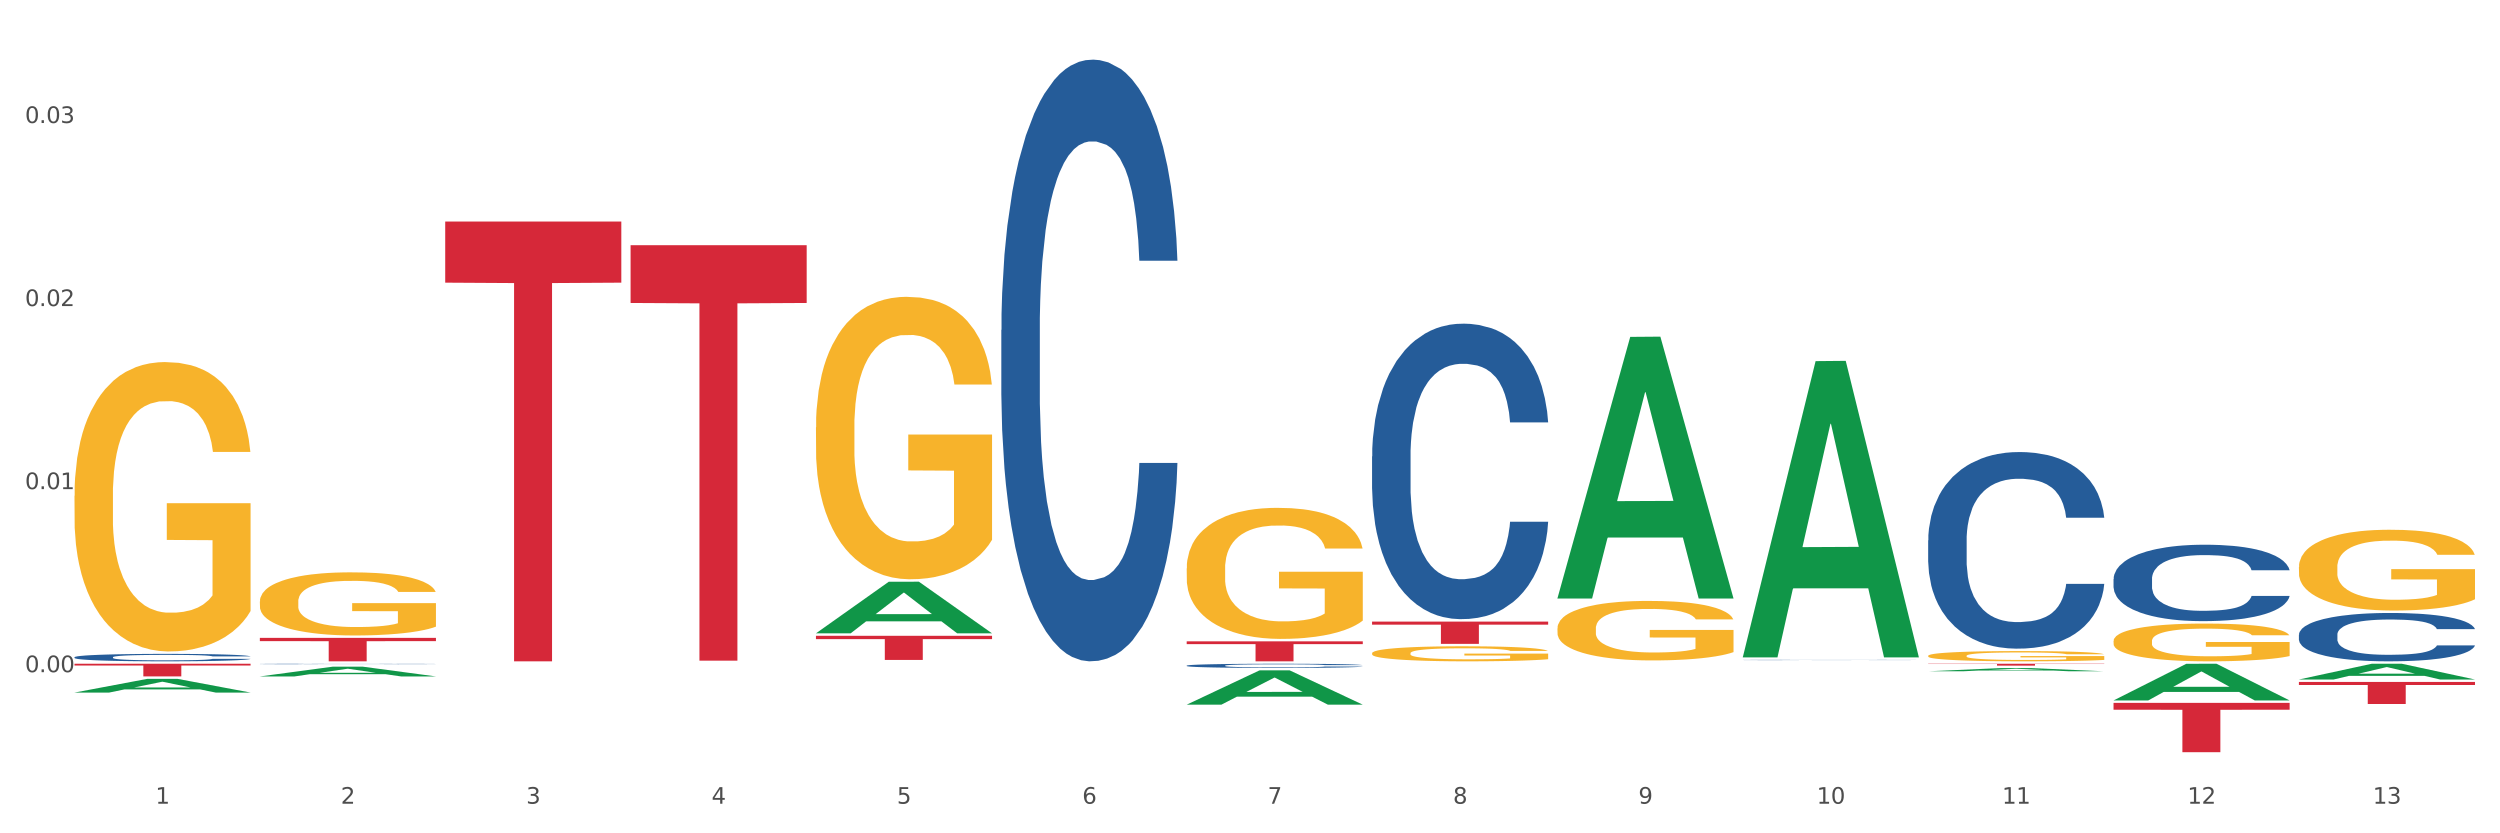 <?xml version="1.0" encoding="utf-8" standalone="no"?>
<!DOCTYPE svg PUBLIC "-//W3C//DTD SVG 1.1//EN"
  "http://www.w3.org/Graphics/SVG/1.1/DTD/svg11.dtd">
<svg xmlns:xlink="http://www.w3.org/1999/xlink" width="1080pt" height="360pt" viewBox="0 0 1080 360" xmlns="http://www.w3.org/2000/svg" version="1.1">
 <rect x="0" y="0" width="1080" height="360" fill="#333333" stroke="none"/>
 <defs>
  <style type="text/css">*{stroke-linejoin: round; stroke-linecap: butt}</style>
 </defs>
 <g id="figure_1">
  <g id="patch_1">
   <path d="M 0 360 
L 1080 360 
L 1080 0 
L 0 0 
z
" style="fill: #ffffff; stroke: #ffffff; stroke-linejoin: miter"/>
  </g>
  <g id="axes_1">
   <g id="matplotlib.axis_1">
    <g id="xtick_1">
     <g id="text_1">
      <!-- 1 -->
      <g style="fill: #4d4d4d" transform="translate(67.159 347.204) scale(0.096 -0.096)">
       <defs>
        <path id="DejaVuSans-31" d="M 794 531 
L 1825 531 
L 1825 4091 
L 703 3866 
L 703 4441 
L 1819 4666 
L 2450 4666 
L 2450 531 
L 3481 531 
L 3481 0 
L 794 0 
L 794 531 
z
" transform="scale(0.016)"/>
       </defs>
       <use xlink:href="#DejaVuSans-31"/>
      </g>
     </g>
    </g>
    <g id="xtick_2">
     <g id="text_2">
      <!-- 2 -->
      <g style="fill: #4d4d4d" transform="translate(147.238 347.204) scale(0.096 -0.096)">
       <defs>
        <path id="DejaVuSans-32" d="M 1228 531 
L 3431 531 
L 3431 0 
L 469 0 
L 469 531 
Q 828 903 1448 1529 
Q 2069 2156 2228 2338 
Q 2531 2678 2651 2914 
Q 2772 3150 2772 3378 
Q 2772 3750 2511 3984 
Q 2250 4219 1831 4219 
Q 1534 4219 1204 4116 
Q 875 4013 500 3803 
L 500 4441 
Q 881 4594 1212 4672 
Q 1544 4750 1819 4750 
Q 2544 4750 2975 4387 
Q 3406 4025 3406 3419 
Q 3406 3131 3298 2873 
Q 3191 2616 2906 2266 
Q 2828 2175 2409 1742 
Q 1991 1309 1228 531 
z
" transform="scale(0.016)"/>
       </defs>
       <use xlink:href="#DejaVuSans-32"/>
      </g>
     </g>
    </g>
    <g id="xtick_3">
     <g id="text_3">
      <!-- 3 -->
      <g style="fill: #4d4d4d" transform="translate(227.317 347.204) scale(0.096 -0.096)">
       <defs>
        <path id="DejaVuSans-33" d="M 2597 2516 
Q 3050 2419 3304 2112 
Q 3559 1806 3559 1356 
Q 3559 666 3084 287 
Q 2609 -91 1734 -91 
Q 1441 -91 1130 -33 
Q 819 25 488 141 
L 488 750 
Q 750 597 1062 519 
Q 1375 441 1716 441 
Q 2309 441 2620 675 
Q 2931 909 2931 1356 
Q 2931 1769 2642 2001 
Q 2353 2234 1838 2234 
L 1294 2234 
L 1294 2753 
L 1863 2753 
Q 2328 2753 2575 2939 
Q 2822 3125 2822 3475 
Q 2822 3834 2567 4026 
Q 2313 4219 1838 4219 
Q 1578 4219 1281 4162 
Q 984 4106 628 3988 
L 628 4550 
Q 988 4650 1302 4700 
Q 1616 4750 1894 4750 
Q 2613 4750 3031 4423 
Q 3450 4097 3450 3541 
Q 3450 3153 3228 2886 
Q 3006 2619 2597 2516 
z
" transform="scale(0.016)"/>
       </defs>
       <use xlink:href="#DejaVuSans-33"/>
      </g>
     </g>
    </g>
    <g id="xtick_4">
     <g id="text_4">
      <!-- 4 -->
      <g style="fill: #4d4d4d" transform="translate(307.396 347.204) scale(0.096 -0.096)">
       <defs>
        <path id="DejaVuSans-34" d="M 2419 4116 
L 825 1625 
L 2419 1625 
L 2419 4116 
z
M 2253 4666 
L 3047 4666 
L 3047 1625 
L 3713 1625 
L 3713 1100 
L 3047 1100 
L 3047 0 
L 2419 0 
L 2419 1100 
L 313 1100 
L 313 1709 
L 2253 4666 
z
" transform="scale(0.016)"/>
       </defs>
       <use xlink:href="#DejaVuSans-34"/>
      </g>
     </g>
    </g>
    <g id="xtick_5">
     <g id="text_5">
      <!-- 5 -->
      <g style="fill: #4d4d4d" transform="translate(387.475 347.204) scale(0.096 -0.096)">
       <defs>
        <path id="DejaVuSans-35" d="M 691 4666 
L 3169 4666 
L 3169 4134 
L 1269 4134 
L 1269 2991 
Q 1406 3038 1543 3061 
Q 1681 3084 1819 3084 
Q 2600 3084 3056 2656 
Q 3513 2228 3513 1497 
Q 3513 744 3044 326 
Q 2575 -91 1722 -91 
Q 1428 -91 1123 -41 
Q 819 9 494 109 
L 494 744 
Q 775 591 1075 516 
Q 1375 441 1709 441 
Q 2250 441 2565 725 
Q 2881 1009 2881 1497 
Q 2881 1984 2565 2268 
Q 2250 2553 1709 2553 
Q 1456 2553 1204 2497 
Q 953 2441 691 2322 
L 691 4666 
z
" transform="scale(0.016)"/>
       </defs>
       <use xlink:href="#DejaVuSans-35"/>
      </g>
     </g>
    </g>
    <g id="xtick_6">
     <g id="text_6">
      <!-- 6 -->
      <g style="fill: #4d4d4d" transform="translate(467.554 347.204) scale(0.096 -0.096)">
       <defs>
        <path id="DejaVuSans-36" d="M 2113 2584 
Q 1688 2584 1439 2293 
Q 1191 2003 1191 1497 
Q 1191 994 1439 701 
Q 1688 409 2113 409 
Q 2538 409 2786 701 
Q 3034 994 3034 1497 
Q 3034 2003 2786 2293 
Q 2538 2584 2113 2584 
z
M 3366 4563 
L 3366 3988 
Q 3128 4100 2886 4159 
Q 2644 4219 2406 4219 
Q 1781 4219 1451 3797 
Q 1122 3375 1075 2522 
Q 1259 2794 1537 2939 
Q 1816 3084 2150 3084 
Q 2853 3084 3261 2657 
Q 3669 2231 3669 1497 
Q 3669 778 3244 343 
Q 2819 -91 2113 -91 
Q 1303 -91 875 529 
Q 447 1150 447 2328 
Q 447 3434 972 4092 
Q 1497 4750 2381 4750 
Q 2619 4750 2861 4703 
Q 3103 4656 3366 4563 
z
" transform="scale(0.016)"/>
       </defs>
       <use xlink:href="#DejaVuSans-36"/>
      </g>
     </g>
    </g>
    <g id="xtick_7">
     <g id="text_7">
      <!-- 7 -->
      <g style="fill: #4d4d4d" transform="translate(547.634 347.204) scale(0.096 -0.096)">
       <defs>
        <path id="DejaVuSans-37" d="M 525 4666 
L 3525 4666 
L 3525 4397 
L 1831 0 
L 1172 0 
L 2766 4134 
L 525 4134 
L 525 4666 
z
" transform="scale(0.016)"/>
       </defs>
       <use xlink:href="#DejaVuSans-37"/>
      </g>
     </g>
    </g>
    <g id="xtick_8">
     <g id="text_8">
      <!-- 8 -->
      <g style="fill: #4d4d4d" transform="translate(627.713 347.204) scale(0.096 -0.096)">
       <defs>
        <path id="DejaVuSans-38" d="M 2034 2216 
Q 1584 2216 1326 1975 
Q 1069 1734 1069 1313 
Q 1069 891 1326 650 
Q 1584 409 2034 409 
Q 2484 409 2743 651 
Q 3003 894 3003 1313 
Q 3003 1734 2745 1975 
Q 2488 2216 2034 2216 
z
M 1403 2484 
Q 997 2584 770 2862 
Q 544 3141 544 3541 
Q 544 4100 942 4425 
Q 1341 4750 2034 4750 
Q 2731 4750 3128 4425 
Q 3525 4100 3525 3541 
Q 3525 3141 3298 2862 
Q 3072 2584 2669 2484 
Q 3125 2378 3379 2068 
Q 3634 1759 3634 1313 
Q 3634 634 3220 271 
Q 2806 -91 2034 -91 
Q 1263 -91 848 271 
Q 434 634 434 1313 
Q 434 1759 690 2068 
Q 947 2378 1403 2484 
z
M 1172 3481 
Q 1172 3119 1398 2916 
Q 1625 2713 2034 2713 
Q 2441 2713 2670 2916 
Q 2900 3119 2900 3481 
Q 2900 3844 2670 4047 
Q 2441 4250 2034 4250 
Q 1625 4250 1398 4047 
Q 1172 3844 1172 3481 
z
" transform="scale(0.016)"/>
       </defs>
       <use xlink:href="#DejaVuSans-38"/>
      </g>
     </g>
    </g>
    <g id="xtick_9">
     <g id="text_9">
      <!-- 9 -->
      <g style="fill: #4d4d4d" transform="translate(707.792 347.204) scale(0.096 -0.096)">
       <defs>
        <path id="DejaVuSans-39" d="M 703 97 
L 703 672 
Q 941 559 1184 500 
Q 1428 441 1663 441 
Q 2288 441 2617 861 
Q 2947 1281 2994 2138 
Q 2813 1869 2534 1725 
Q 2256 1581 1919 1581 
Q 1219 1581 811 2004 
Q 403 2428 403 3163 
Q 403 3881 828 4315 
Q 1253 4750 1959 4750 
Q 2769 4750 3195 4129 
Q 3622 3509 3622 2328 
Q 3622 1225 3098 567 
Q 2575 -91 1691 -91 
Q 1453 -91 1209 -44 
Q 966 3 703 97 
z
M 1959 2075 
Q 2384 2075 2632 2365 
Q 2881 2656 2881 3163 
Q 2881 3666 2632 3958 
Q 2384 4250 1959 4250 
Q 1534 4250 1286 3958 
Q 1038 3666 1038 3163 
Q 1038 2656 1286 2365 
Q 1534 2075 1959 2075 
z
" transform="scale(0.016)"/>
       </defs>
       <use xlink:href="#DejaVuSans-39"/>
      </g>
     </g>
    </g>
    <g id="xtick_10">
     <g id="text_10">
      <!-- 10 -->
      <g style="fill: #4d4d4d" transform="translate(784.817 347.204) scale(0.096 -0.096)">
       <defs>
        <path id="DejaVuSans-30" d="M 2034 4250 
Q 1547 4250 1301 3770 
Q 1056 3291 1056 2328 
Q 1056 1369 1301 889 
Q 1547 409 2034 409 
Q 2525 409 2770 889 
Q 3016 1369 3016 2328 
Q 3016 3291 2770 3770 
Q 2525 4250 2034 4250 
z
M 2034 4750 
Q 2819 4750 3233 4129 
Q 3647 3509 3647 2328 
Q 3647 1150 3233 529 
Q 2819 -91 2034 -91 
Q 1250 -91 836 529 
Q 422 1150 422 2328 
Q 422 3509 836 4129 
Q 1250 4750 2034 4750 
z
" transform="scale(0.016)"/>
       </defs>
       <use xlink:href="#DejaVuSans-31"/>
       <use xlink:href="#DejaVuSans-30" transform="translate(63.623 0)"/>
      </g>
     </g>
    </g>
    <g id="xtick_11">
     <g id="text_11">
      <!-- 11 -->
      <g style="fill: #4d4d4d" transform="translate(864.896 347.204) scale(0.096 -0.096)">
       <use xlink:href="#DejaVuSans-31"/>
       <use xlink:href="#DejaVuSans-31" transform="translate(63.623 0)"/>
      </g>
     </g>
    </g>
    <g id="xtick_12">
     <g id="text_12">
      <!-- 12 -->
      <g style="fill: #4d4d4d" transform="translate(944.975 347.204) scale(0.096 -0.096)">
       <use xlink:href="#DejaVuSans-31"/>
       <use xlink:href="#DejaVuSans-32" transform="translate(63.623 0)"/>
      </g>
     </g>
    </g>
    <g id="xtick_13">
     <g id="text_13">
      <!-- 13 -->
      <g style="fill: #4d4d4d" transform="translate(1025.054 347.204) scale(0.096 -0.096)">
       <use xlink:href="#DejaVuSans-31"/>
       <use xlink:href="#DejaVuSans-33" transform="translate(63.623 0)"/>
      </g>
     </g>
    </g>
    <g id="xtick_14"/>
    <g id="xtick_15"/>
    <g id="xtick_16"/>
    <g id="xtick_17"/>
    <g id="xtick_18"/>
    <g id="xtick_19"/>
    <g id="xtick_20"/>
    <g id="xtick_21"/>
    <g id="xtick_22"/>
    <g id="xtick_23"/>
    <g id="xtick_24"/>
    <g id="xtick_25"/>
   </g>
   <g id="matplotlib.axis_2">
    <g id="ytick_1">
     <g id="text_14">
      <!-- 0.00 -->
      <g style="fill: #4d4d4d" transform="translate(10.8 290.386) scale(0.096 -0.096)">
       <defs>
        <path id="DejaVuSans-2e" d="M 684 794 
L 1344 794 
L 1344 0 
L 684 0 
L 684 794 
z
" transform="scale(0.016)"/>
       </defs>
       <use xlink:href="#DejaVuSans-30"/>
       <use xlink:href="#DejaVuSans-2e" transform="translate(63.623 0)"/>
       <use xlink:href="#DejaVuSans-30" transform="translate(95.41 0)"/>
       <use xlink:href="#DejaVuSans-30" transform="translate(159.033 0)"/>
      </g>
     </g>
    </g>
    <g id="ytick_2">
     <g id="text_15">
      <!-- 0.01 -->
      <g style="fill: #4d4d4d" transform="translate(10.8 211.304) scale(0.096 -0.096)">
       <use xlink:href="#DejaVuSans-30"/>
       <use xlink:href="#DejaVuSans-2e" transform="translate(63.623 0)"/>
       <use xlink:href="#DejaVuSans-30" transform="translate(95.41 0)"/>
       <use xlink:href="#DejaVuSans-31" transform="translate(159.033 0)"/>
      </g>
     </g>
    </g>
    <g id="ytick_3">
     <g id="text_16">
      <!-- 0.02 -->
      <g style="fill: #4d4d4d" transform="translate(10.8 132.223) scale(0.096 -0.096)">
       <use xlink:href="#DejaVuSans-30"/>
       <use xlink:href="#DejaVuSans-2e" transform="translate(63.623 0)"/>
       <use xlink:href="#DejaVuSans-30" transform="translate(95.41 0)"/>
       <use xlink:href="#DejaVuSans-32" transform="translate(159.033 0)"/>
      </g>
     </g>
    </g>
    <g id="ytick_4">
     <g id="text_17">
      <!-- 0.03 -->
      <g style="fill: #4d4d4d" transform="translate(10.8 53.141) scale(0.096 -0.096)">
       <use xlink:href="#DejaVuSans-30"/>
       <use xlink:href="#DejaVuSans-2e" transform="translate(63.623 0)"/>
       <use xlink:href="#DejaVuSans-30" transform="translate(95.41 0)"/>
       <use xlink:href="#DejaVuSans-33" transform="translate(159.033 0)"/>
      </g>
     </g>
    </g>
    <g id="ytick_5"/>
    <g id="ytick_6"/>
    <g id="ytick_7"/>
    <g id="ytick_8"/>
   </g>
   <g id="PolyCollection_1">
    <path d="M 32.175 299.179 
L 32.253 299.173 
L 63.625 293.265 
L 76.644 293.26 
L 108.25 299.19 
L 93.192 299.19 
L 86.369 297.809 
L 53.978 297.809 
L 53.743 297.831 
L 47.155 299.19 
L 32.175 299.19 
L 32.175 299.179 
L 58.056 296.985 
L 82.291 296.979 
L 70.291 294.524 
L 70.134 294.512 
L 69.977 294.529 
L 57.978 296.979 
L 58.056 296.985 
L 32.175 299.179 
z
" clip-path="url(#p103fc03960)" style="fill: #109648"/>
    <path d="M 832.967 286.739 
L 909.042 286.739 
L 909.042 286.853 
L 879.116 286.853 
L 879.116 287.559 
L 862.712 287.559 
L 862.712 286.853 
L 832.967 286.853 
L 832.967 286.739 
L 832.967 286.739 
z
" clip-path="url(#p103fc03960)" style="fill: #d62839"/>
    <path d="M 592.729 268.523 
L 668.804 268.523 
L 668.804 269.86 
L 638.879 269.87 
L 638.879 278.15 
L 622.474 278.15 
L 622.474 269.87 
L 592.729 269.86 
L 592.729 268.532 
L 592.729 268.523 
z
" clip-path="url(#p103fc03960)" style="fill: #d62839"/>
    <path d="M 512.65 277.054 
L 588.725 277.054 
L 588.725 278.255 
L 558.8 278.263 
L 558.8 285.695 
L 542.395 285.695 
L 542.395 278.263 
L 512.65 278.255 
L 512.65 277.062 
L 512.65 277.054 
z
" clip-path="url(#p103fc03960)" style="fill: #d62839"/>
    <path d="M 352.492 274.655 
L 428.567 274.655 
L 428.567 276.104 
L 398.641 276.113 
L 398.641 285.078 
L 382.237 285.078 
L 382.237 276.113 
L 352.492 276.104 
L 352.492 274.665 
L 352.492 274.655 
z
" clip-path="url(#p103fc03960)" style="fill: #d62839"/>
    <path d="M 32.175 214.18 
L 32.265 214.066 
L 32.265 209.956 
L 32.444 206.416 
L 33.343 197.853 
L 34.69 190.774 
L 35.678 187.006 
L 36.666 183.924 
L 37.833 180.841 
L 39.271 177.644 
L 41.875 172.963 
L 43.492 170.565 
L 45.468 168.053 
L 49.061 164.399 
L 51.665 162.344 
L 54.36 160.631 
L 58.761 158.576 
L 61.635 157.663 
L 64.689 156.978 
L 68.371 156.521 
L 71.156 156.407 
L 77.263 156.749 
L 82.473 157.777 
L 84.988 158.576 
L 88.221 159.946 
L 89.927 160.86 
L 92.712 162.687 
L 95.586 165.084 
L 97.562 167.14 
L 100.526 171.022 
L 102.771 174.904 
L 104.837 179.699 
L 105.915 183.01 
L 106.723 186.093 
L 107.442 189.632 
L 108.16 195.227 
L 91.993 195.227 
L 91.365 191.231 
L 90.377 187.463 
L 88.939 183.809 
L 87.682 181.526 
L 85.526 178.671 
L 83.55 176.845 
L 81.485 175.474 
L 78.97 174.333 
L 76.994 173.762 
L 74.209 173.305 
L 68.731 173.419 
L 65.048 174.333 
L 62.533 175.474 
L 60.917 176.502 
L 59.479 177.644 
L 57.863 179.242 
L 55.977 181.64 
L 54.629 183.809 
L 53.282 186.55 
L 52.204 189.29 
L 51.216 192.487 
L 50.408 195.912 
L 49.779 199.452 
L 49.24 203.79 
L 48.791 210.983 
L 48.791 226.626 
L 48.971 230.165 
L 49.42 234.846 
L 49.959 238.386 
L 50.857 242.61 
L 51.665 245.465 
L 53.192 249.575 
L 54.899 253.001 
L 56.246 255.17 
L 57.593 256.997 
L 59.929 259.509 
L 62.533 261.564 
L 64.779 262.82 
L 67.832 263.962 
L 69.898 264.418 
L 71.695 264.647 
L 76.096 264.647 
L 79.239 264.304 
L 82.742 263.505 
L 85.437 262.477 
L 87.682 261.221 
L 90.197 259.166 
L 91.814 257.225 
L 91.814 233.362 
L 72.054 233.248 
L 72.054 217.377 
L 108.25 217.377 
L 108.25 263.962 
L 106.723 266.359 
L 105.017 268.529 
L 103.22 270.47 
L 100.526 272.867 
L 97.292 275.151 
L 94.418 276.749 
L 91.365 278.12 
L 87.772 279.375 
L 83.101 280.517 
L 80.227 280.974 
L 76.635 281.316 
L 72.413 281.431 
L 68.731 281.202 
L 65.138 280.631 
L 61.366 279.604 
L 57.683 278.12 
L 54.899 276.635 
L 52.114 274.808 
L 49.15 272.411 
L 46.815 270.127 
L 45.019 268.072 
L 43.043 265.446 
L 40.887 262.021 
L 39.271 258.938 
L 37.833 255.741 
L 36.307 251.63 
L 35.229 248.091 
L 34.151 243.638 
L 33.522 240.327 
L 32.804 235.189 
L 32.265 227.996 
L 32.175 214.18 
z
" clip-path="url(#p103fc03960)" style="fill: #f7b32b"/>
    <path d="M 192.333 95.706 
L 268.408 95.706 
L 268.408 122.108 
L 238.483 122.286 
L 238.483 285.695 
L 222.078 285.695 
L 222.078 122.286 
L 192.333 122.108 
L 192.333 95.884 
L 192.333 95.706 
z
" clip-path="url(#p103fc03960)" style="fill: #d62839"/>
    <path d="M 112.254 275.57 
L 188.329 275.57 
L 188.329 276.977 
L 158.404 276.987 
L 158.404 285.695 
L 141.999 285.695 
L 141.999 276.987 
L 112.254 276.977 
L 112.254 275.58 
L 112.254 275.57 
z
" clip-path="url(#p103fc03960)" style="fill: #d62839"/>
    <path d="M 32.175 286.739 
L 108.25 286.739 
L 108.25 287.5 
L 78.325 287.505 
L 78.325 292.216 
L 61.92 292.216 
L 61.92 287.505 
L 32.175 287.5 
L 32.175 286.744 
L 32.175 286.739 
z
" clip-path="url(#p103fc03960)" style="fill: #d62839"/>
    <path d="M 32.175 283.921 
L 32.265 283.918 
L 32.265 283.836 
L 32.535 283.724 
L 33.524 283.519 
L 34.783 283.363 
L 36.941 283.18 
L 38.11 283.104 
L 39.639 283.019 
L 42.786 282.88 
L 46.383 282.763 
L 48.901 282.698 
L 50.789 282.657 
L 55.016 282.583 
L 57.443 282.551 
L 59.961 282.525 
L 62.119 282.507 
L 65.716 282.486 
L 68.594 282.478 
L 71.921 282.475 
L 74.709 282.478 
L 78.396 282.489 
L 83.791 282.525 
L 85.859 282.545 
L 88.647 282.58 
L 91.524 282.627 
L 93.862 282.675 
L 96.56 282.742 
L 99.348 282.83 
L 102.045 282.942 
L 103.934 283.045 
L 105.463 283.154 
L 106.811 283.286 
L 107.801 283.43 
L 108.25 283.551 
L 91.794 283.551 
L 91.345 283.442 
L 90.445 283.324 
L 89.546 283.245 
L 88.557 283.18 
L 87.028 283.107 
L 85.679 283.06 
L 83.431 283.004 
L 81.363 282.969 
L 79.655 282.948 
L 77.586 282.93 
L 73.18 282.913 
L 70.033 282.913 
L 68.054 282.919 
L 65.627 282.933 
L 63.558 282.954 
L 61.13 282.989 
L 59.242 283.027 
L 57.354 283.077 
L 56.274 283.113 
L 54.656 283.177 
L 53.577 283.23 
L 52.138 283.321 
L 51.329 283.386 
L 49.89 283.554 
L 49.26 283.677 
L 48.991 283.763 
L 48.811 283.857 
L 48.811 284.315 
L 49.35 284.521 
L 49.8 284.61 
L 50.519 284.709 
L 51.868 284.839 
L 53.847 284.965 
L 55.915 285.056 
L 57.623 285.112 
L 59.242 285.154 
L 60.861 285.186 
L 62.839 285.215 
L 64.457 285.233 
L 66.885 285.251 
L 69.763 285.259 
L 72.011 285.259 
L 76.597 285.245 
L 78.665 285.23 
L 80.644 285.209 
L 82.802 285.177 
L 84.51 285.142 
L 85.5 285.115 
L 87.118 285.059 
L 88.377 285.001 
L 89.456 284.933 
L 90.176 284.874 
L 90.985 284.786 
L 91.614 284.686 
L 91.794 284.633 
L 108.25 284.633 
L 107.89 284.739 
L 107.261 284.842 
L 106.002 284.98 
L 105.013 285.059 
L 103.484 285.156 
L 101.866 285.239 
L 99.618 285.33 
L 97.549 285.398 
L 95.391 285.456 
L 93.053 285.509 
L 88.827 285.583 
L 87.298 285.603 
L 84.061 285.639 
L 81.543 285.659 
L 77.856 285.68 
L 74.079 285.692 
L 70.123 285.695 
L 66.616 285.689 
L 62.749 285.671 
L 60.321 285.653 
L 57.623 285.627 
L 54.476 285.586 
L 51.509 285.536 
L 48.721 285.477 
L 46.113 285.409 
L 43.685 285.333 
L 40.538 285.206 
L 38.2 285.083 
L 36.491 284.968 
L 35.322 284.871 
L 34.153 284.748 
L 33.524 284.662 
L 32.535 284.457 
L 32.175 284.265 
L 32.175 283.921 
z
" clip-path="url(#p103fc03960)" style="fill: #255c99"/>
    <path d="M 112.254 286.839 
L 112.344 286.838 
L 112.344 286.833 
L 112.614 286.825 
L 113.603 286.811 
L 114.862 286.8 
L 117.02 286.787 
L 118.189 286.782 
L 119.718 286.776 
L 122.865 286.767 
L 126.462 286.758 
L 128.98 286.754 
L 130.868 286.751 
L 135.095 286.746 
L 137.523 286.744 
L 140.04 286.742 
L 142.199 286.741 
L 145.796 286.739 
L 148.673 286.739 
L 152 286.739 
L 154.788 286.739 
L 158.475 286.74 
L 163.87 286.742 
L 165.938 286.743 
L 168.726 286.746 
L 171.604 286.749 
L 173.942 286.752 
L 176.639 286.757 
L 179.427 286.763 
L 182.125 286.771 
L 184.013 286.778 
L 185.542 286.786 
L 186.891 286.795 
L 187.88 286.805 
L 188.329 286.813 
L 171.873 286.813 
L 171.424 286.805 
L 170.525 286.797 
L 169.625 286.792 
L 168.636 286.787 
L 167.107 286.782 
L 165.759 286.779 
L 163.51 286.775 
L 161.442 286.773 
L 159.734 286.771 
L 157.665 286.77 
L 153.259 286.769 
L 150.112 286.769 
L 148.134 286.769 
L 145.706 286.77 
L 143.637 286.772 
L 141.209 286.774 
L 139.321 286.777 
L 137.433 286.78 
L 136.354 286.783 
L 134.735 286.787 
L 133.656 286.791 
L 132.217 286.797 
L 131.408 286.802 
L 129.969 286.813 
L 129.34 286.822 
L 129.07 286.828 
L 128.89 286.834 
L 128.89 286.866 
L 129.43 286.88 
L 129.879 286.886 
L 130.599 286.893 
L 131.947 286.902 
L 133.926 286.911 
L 135.994 286.917 
L 137.702 286.921 
L 139.321 286.924 
L 140.94 286.926 
L 142.918 286.928 
L 144.537 286.929 
L 146.965 286.931 
L 149.842 286.931 
L 152.09 286.931 
L 156.676 286.93 
L 158.745 286.929 
L 160.723 286.928 
L 162.881 286.926 
L 164.59 286.923 
L 165.579 286.921 
L 167.197 286.917 
L 168.456 286.913 
L 169.535 286.909 
L 170.255 286.905 
L 171.064 286.898 
L 171.694 286.892 
L 171.873 286.888 
L 188.329 286.888 
L 187.97 286.895 
L 187.34 286.902 
L 186.081 286.912 
L 185.092 286.917 
L 183.563 286.924 
L 181.945 286.93 
L 179.697 286.936 
L 177.628 286.941 
L 175.47 286.945 
L 173.132 286.948 
L 168.906 286.954 
L 167.377 286.955 
L 164.14 286.957 
L 161.622 286.959 
L 157.935 286.96 
L 154.158 286.961 
L 150.202 286.961 
L 146.695 286.961 
L 142.828 286.96 
L 140.4 286.958 
L 137.702 286.957 
L 134.555 286.954 
L 131.588 286.95 
L 128.8 286.946 
L 126.192 286.942 
L 123.764 286.936 
L 120.617 286.928 
L 118.279 286.919 
L 116.57 286.911 
L 115.401 286.904 
L 114.232 286.896 
L 113.603 286.89 
L 112.614 286.876 
L 112.254 286.862 
L 112.254 286.839 
z
" clip-path="url(#p103fc03960)" style="fill: #255c99"/>
    <path d="M 432.571 142.552 
L 432.661 142.315 
L 432.661 135.668 
L 432.93 126.648 
L 433.92 110.031 
L 435.179 97.449 
L 437.337 82.732 
L 438.506 76.56 
L 440.034 69.675 
L 443.182 58.518 
L 446.779 49.023 
L 449.297 43.801 
L 451.185 40.477 
L 455.411 34.543 
L 457.839 31.931 
L 460.357 29.795 
L 462.515 28.371 
L 466.112 26.709 
L 468.99 25.997 
L 472.317 25.759 
L 475.105 25.997 
L 478.791 26.946 
L 484.187 29.795 
L 486.255 31.457 
L 489.043 34.305 
L 491.92 38.103 
L 494.258 41.902 
L 496.956 47.361 
L 499.744 54.483 
L 502.441 63.504 
L 504.33 71.812 
L 505.858 80.595 
L 507.207 91.277 
L 508.196 102.909 
L 508.646 112.642 
L 492.19 112.642 
L 491.74 103.859 
L 490.841 94.363 
L 489.942 87.954 
L 488.953 82.732 
L 487.424 76.797 
L 486.075 72.999 
L 483.827 68.489 
L 481.759 65.64 
L 480.05 63.978 
L 477.982 62.554 
L 473.576 61.13 
L 470.429 61.13 
L 468.45 61.604 
L 466.022 62.791 
L 463.954 64.453 
L 461.526 67.302 
L 459.638 70.388 
L 457.749 74.423 
L 456.67 77.272 
L 455.052 82.494 
L 453.973 86.767 
L 452.534 94.126 
L 451.724 99.348 
L 450.286 112.879 
L 449.656 122.849 
L 449.386 129.734 
L 449.207 137.33 
L 449.207 174.362 
L 449.746 190.979 
L 450.196 198.1 
L 450.915 206.171 
L 452.264 216.616 
L 454.242 226.823 
L 456.311 234.182 
L 458.019 238.693 
L 459.638 242.016 
L 461.256 244.627 
L 463.235 247.001 
L 464.853 248.425 
L 467.281 249.85 
L 470.159 250.562 
L 472.407 250.562 
L 476.993 249.375 
L 479.061 248.188 
L 481.039 246.526 
L 483.198 243.915 
L 484.906 241.066 
L 485.895 238.93 
L 487.514 234.42 
L 488.773 229.672 
L 489.852 224.212 
L 490.571 219.465 
L 491.381 212.343 
L 492.01 204.272 
L 492.19 199.999 
L 508.646 199.999 
L 508.286 208.545 
L 507.657 216.853 
L 506.398 228.01 
L 505.409 234.42 
L 503.88 242.253 
L 502.261 248.9 
L 500.013 256.259 
L 497.945 261.719 
L 495.787 266.467 
L 493.449 270.739 
L 489.222 276.674 
L 487.694 278.336 
L 484.457 281.184 
L 481.939 282.846 
L 478.252 284.508 
L 474.475 285.457 
L 470.518 285.695 
L 467.011 285.22 
L 463.145 283.796 
L 460.717 282.371 
L 458.019 280.235 
L 454.872 276.911 
L 451.904 272.876 
L 449.117 268.128 
L 446.509 262.668 
L 444.081 256.496 
L 440.934 246.289 
L 438.596 236.319 
L 436.887 227.061 
L 435.718 219.227 
L 434.549 209.257 
L 433.92 202.373 
L 432.93 185.756 
L 432.571 170.326 
L 432.571 142.552 
z
" clip-path="url(#p103fc03960)" style="fill: #255c99"/>
    <path d="M 512.65 287.549 
L 512.74 287.547 
L 512.74 287.501 
L 513.01 287.438 
L 513.999 287.323 
L 515.258 287.236 
L 517.416 287.134 
L 518.585 287.091 
L 520.114 287.043 
L 523.261 286.966 
L 526.858 286.9 
L 529.376 286.864 
L 531.264 286.841 
L 535.49 286.799 
L 537.918 286.781 
L 540.436 286.767 
L 542.594 286.757 
L 546.191 286.745 
L 549.069 286.74 
L 552.396 286.739 
L 555.184 286.74 
L 558.871 286.747 
L 564.266 286.767 
L 566.334 286.778 
L 569.122 286.798 
L 571.999 286.824 
L 574.337 286.85 
L 577.035 286.888 
L 579.823 286.938 
L 582.52 287 
L 584.409 287.058 
L 585.937 287.119 
L 587.286 287.193 
L 588.275 287.274 
L 588.725 287.341 
L 572.269 287.341 
L 571.819 287.28 
L 570.92 287.214 
L 570.021 287.17 
L 569.032 287.134 
L 567.503 287.092 
L 566.154 287.066 
L 563.906 287.035 
L 561.838 287.015 
L 560.129 287.004 
L 558.061 286.994 
L 553.655 286.984 
L 550.508 286.984 
L 548.529 286.987 
L 546.101 286.995 
L 544.033 287.007 
L 541.605 287.027 
L 539.717 287.048 
L 537.828 287.076 
L 536.749 287.096 
L 535.131 287.132 
L 534.052 287.162 
L 532.613 287.213 
L 531.804 287.249 
L 530.365 287.343 
L 529.735 287.412 
L 529.466 287.46 
L 529.286 287.512 
L 529.286 287.769 
L 529.825 287.884 
L 530.275 287.934 
L 530.994 287.99 
L 532.343 288.062 
L 534.321 288.133 
L 536.39 288.184 
L 538.098 288.215 
L 539.717 288.238 
L 541.335 288.256 
L 543.314 288.273 
L 544.932 288.283 
L 547.36 288.293 
L 550.238 288.298 
L 552.486 288.298 
L 557.072 288.289 
L 559.14 288.281 
L 561.119 288.27 
L 563.277 288.251 
L 564.985 288.232 
L 565.974 288.217 
L 567.593 288.186 
L 568.852 288.153 
L 569.931 288.115 
L 570.65 288.082 
L 571.46 288.033 
L 572.089 287.977 
L 572.269 287.947 
L 588.725 287.947 
L 588.365 288.006 
L 587.736 288.064 
L 586.477 288.141 
L 585.488 288.186 
L 583.959 288.24 
L 582.341 288.286 
L 580.092 288.337 
L 578.024 288.375 
L 575.866 288.408 
L 573.528 288.437 
L 569.302 288.479 
L 567.773 288.49 
L 564.536 288.51 
L 562.018 288.521 
L 558.331 288.533 
L 554.554 288.54 
L 550.598 288.541 
L 547.091 288.538 
L 543.224 288.528 
L 540.796 288.518 
L 538.098 288.503 
L 534.951 288.48 
L 531.983 288.452 
L 529.196 288.419 
L 526.588 288.382 
L 524.16 288.339 
L 521.013 288.268 
L 518.675 288.199 
L 516.966 288.135 
L 515.797 288.08 
L 514.628 288.011 
L 513.999 287.963 
L 513.01 287.848 
L 512.65 287.741 
L 512.65 287.549 
z
" clip-path="url(#p103fc03960)" style="fill: #255c99"/>
    <path d="M 592.729 197.178 
L 592.819 197.061 
L 592.819 193.797 
L 593.089 189.366 
L 594.078 181.205 
L 595.337 175.026 
L 597.495 167.798 
L 598.664 164.767 
L 600.193 161.386 
L 603.34 155.906 
L 606.937 151.243 
L 609.455 148.678 
L 611.343 147.046 
L 615.57 144.131 
L 617.998 142.849 
L 620.515 141.799 
L 622.674 141.1 
L 626.27 140.284 
L 629.148 139.934 
L 632.475 139.818 
L 635.263 139.934 
L 638.95 140.4 
L 644.345 141.799 
L 646.413 142.616 
L 649.201 144.015 
L 652.078 145.88 
L 654.417 147.745 
L 657.114 150.427 
L 659.902 153.924 
L 662.6 158.355 
L 664.488 162.435 
L 666.017 166.749 
L 667.365 171.995 
L 668.355 177.708 
L 668.804 182.488 
L 652.348 182.488 
L 651.899 178.174 
L 650.999 173.511 
L 650.1 170.363 
L 649.111 167.798 
L 647.582 164.883 
L 646.233 163.018 
L 643.985 160.803 
L 641.917 159.404 
L 640.209 158.588 
L 638.14 157.888 
L 633.734 157.189 
L 630.587 157.189 
L 628.608 157.422 
L 626.181 158.005 
L 624.112 158.821 
L 621.684 160.22 
L 619.796 161.736 
L 617.908 163.718 
L 616.829 165.117 
L 615.21 167.681 
L 614.131 169.78 
L 612.692 173.394 
L 611.883 175.959 
L 610.444 182.604 
L 609.814 187.501 
L 609.545 190.882 
L 609.365 194.613 
L 609.365 212.8 
L 609.904 220.961 
L 610.354 224.459 
L 611.073 228.422 
L 612.422 233.552 
L 614.401 238.565 
L 616.469 242.18 
L 618.177 244.395 
L 619.796 246.027 
L 621.415 247.309 
L 623.393 248.475 
L 625.012 249.175 
L 627.439 249.874 
L 630.317 250.224 
L 632.565 250.224 
L 637.151 249.641 
L 639.219 249.058 
L 641.198 248.242 
L 643.356 246.96 
L 645.064 245.561 
L 646.054 244.511 
L 647.672 242.296 
L 648.931 239.964 
L 650.01 237.283 
L 650.73 234.951 
L 651.539 231.454 
L 652.168 227.49 
L 652.348 225.391 
L 668.804 225.391 
L 668.445 229.588 
L 667.815 233.669 
L 666.556 239.148 
L 665.567 242.296 
L 664.038 246.143 
L 662.42 249.408 
L 660.172 253.022 
L 658.103 255.703 
L 655.945 258.035 
L 653.607 260.134 
L 649.381 263.048 
L 647.852 263.864 
L 644.615 265.263 
L 642.097 266.08 
L 638.41 266.896 
L 634.633 267.362 
L 630.677 267.479 
L 627.17 267.245 
L 623.303 266.546 
L 620.875 265.846 
L 618.177 264.797 
L 615.03 263.165 
L 612.063 261.183 
L 609.275 258.851 
L 606.667 256.17 
L 604.239 253.139 
L 601.092 248.125 
L 598.754 243.229 
L 597.045 238.682 
L 595.876 234.835 
L 594.707 229.938 
L 594.078 226.557 
L 593.089 218.396 
L 592.729 210.818 
L 592.729 197.178 
z
" clip-path="url(#p103fc03960)" style="fill: #255c99"/>
    <path d="M 752.887 285.107 
L 752.977 285.107 
L 752.977 285.103 
L 753.247 285.098 
L 754.236 285.088 
L 755.495 285.08 
L 757.653 285.071 
L 758.822 285.068 
L 760.351 285.064 
L 763.498 285.057 
L 767.095 285.051 
L 769.613 285.048 
L 771.501 285.046 
L 775.728 285.042 
L 778.156 285.041 
L 780.674 285.04 
L 782.832 285.039 
L 786.429 285.038 
L 789.306 285.037 
L 792.633 285.037 
L 795.421 285.037 
L 799.108 285.038 
L 804.503 285.04 
L 806.572 285.041 
L 809.359 285.042 
L 812.237 285.045 
L 814.575 285.047 
L 817.273 285.05 
L 820.06 285.054 
L 822.758 285.06 
L 824.646 285.065 
L 826.175 285.07 
L 827.524 285.076 
L 828.513 285.083 
L 828.963 285.089 
L 812.507 285.089 
L 812.057 285.084 
L 811.158 285.078 
L 810.258 285.074 
L 809.269 285.071 
L 807.741 285.068 
L 806.392 285.066 
L 804.144 285.063 
L 802.075 285.061 
L 800.367 285.06 
L 798.299 285.059 
L 793.892 285.058 
L 790.745 285.058 
L 788.767 285.059 
L 786.339 285.059 
L 784.271 285.06 
L 781.843 285.062 
L 779.954 285.064 
L 778.066 285.066 
L 776.987 285.068 
L 775.368 285.071 
L 774.289 285.074 
L 772.85 285.078 
L 772.041 285.081 
L 770.602 285.089 
L 769.973 285.095 
L 769.703 285.1 
L 769.523 285.104 
L 769.523 285.126 
L 770.063 285.136 
L 770.512 285.141 
L 771.232 285.145 
L 772.581 285.152 
L 774.559 285.158 
L 776.627 285.162 
L 778.336 285.165 
L 779.954 285.167 
L 781.573 285.168 
L 783.551 285.17 
L 785.17 285.171 
L 787.598 285.172 
L 790.475 285.172 
L 792.723 285.172 
L 797.31 285.171 
L 799.378 285.171 
L 801.356 285.17 
L 803.514 285.168 
L 805.223 285.166 
L 806.212 285.165 
L 807.831 285.162 
L 809.089 285.159 
L 810.169 285.156 
L 810.888 285.153 
L 811.697 285.149 
L 812.327 285.144 
L 812.507 285.142 
L 828.963 285.142 
L 828.603 285.147 
L 827.973 285.152 
L 826.714 285.159 
L 825.725 285.162 
L 824.197 285.167 
L 822.578 285.171 
L 820.33 285.175 
L 818.262 285.179 
L 816.104 285.182 
L 813.765 285.184 
L 809.539 285.188 
L 808.01 285.189 
L 804.773 285.19 
L 802.255 285.191 
L 798.568 285.192 
L 794.792 285.193 
L 790.835 285.193 
L 787.328 285.193 
L 783.461 285.192 
L 781.033 285.191 
L 778.336 285.19 
L 775.188 285.188 
L 772.221 285.185 
L 769.433 285.183 
L 766.825 285.179 
L 764.398 285.176 
L 761.25 285.169 
L 758.912 285.163 
L 757.204 285.158 
L 756.035 285.153 
L 754.866 285.147 
L 754.236 285.143 
L 753.247 285.133 
L 752.887 285.124 
L 752.887 285.107 
z
" clip-path="url(#p103fc03960)" style="fill: #255c99"/>
    <path d="M 832.967 233.446 
L 833.056 233.369 
L 833.056 231.197 
L 833.326 228.249 
L 834.315 222.819 
L 835.574 218.707 
L 837.732 213.898 
L 838.901 211.881 
L 840.43 209.631 
L 843.577 205.986 
L 847.174 202.883 
L 849.692 201.176 
L 851.581 200.09 
L 855.807 198.151 
L 858.235 197.297 
L 860.753 196.599 
L 862.911 196.134 
L 866.508 195.591 
L 869.385 195.358 
L 872.713 195.281 
L 875.5 195.358 
L 879.187 195.668 
L 884.583 196.599 
L 886.651 197.142 
L 889.438 198.073 
L 892.316 199.314 
L 894.654 200.556 
L 897.352 202.34 
L 900.139 204.667 
L 902.837 207.615 
L 904.725 210.33 
L 906.254 213.2 
L 907.603 216.691 
L 908.592 220.492 
L 909.042 223.672 
L 892.586 223.672 
L 892.136 220.802 
L 891.237 217.699 
L 890.338 215.605 
L 889.348 213.898 
L 887.82 211.959 
L 886.471 210.717 
L 884.223 209.244 
L 882.155 208.313 
L 880.446 207.77 
L 878.378 207.304 
L 873.972 206.839 
L 870.824 206.839 
L 868.846 206.994 
L 866.418 207.382 
L 864.35 207.925 
L 861.922 208.856 
L 860.033 209.864 
L 858.145 211.183 
L 857.066 212.114 
L 855.447 213.82 
L 854.368 215.217 
L 852.929 217.621 
L 852.12 219.328 
L 850.681 223.75 
L 850.052 227.008 
L 849.782 229.257 
L 849.602 231.74 
L 849.602 243.841 
L 850.142 249.271 
L 850.591 251.598 
L 851.311 254.236 
L 852.66 257.649 
L 854.638 260.984 
L 856.706 263.389 
L 858.415 264.863 
L 860.033 265.949 
L 861.652 266.802 
L 863.63 267.578 
L 865.249 268.043 
L 867.677 268.509 
L 870.554 268.742 
L 872.803 268.742 
L 877.389 268.354 
L 879.457 267.966 
L 881.435 267.423 
L 883.593 266.57 
L 885.302 265.639 
L 886.291 264.941 
L 887.91 263.467 
L 889.169 261.915 
L 890.248 260.131 
L 890.967 258.58 
L 891.776 256.252 
L 892.406 253.615 
L 892.586 252.219 
L 909.042 252.219 
L 908.682 255.011 
L 908.053 257.726 
L 906.794 261.372 
L 905.804 263.467 
L 904.276 266.027 
L 902.657 268.199 
L 900.409 270.603 
L 898.341 272.387 
L 896.183 273.939 
L 893.845 275.335 
L 889.618 277.275 
L 888.09 277.818 
L 884.852 278.748 
L 882.334 279.291 
L 878.648 279.834 
L 874.871 280.145 
L 870.914 280.222 
L 867.407 280.067 
L 863.54 279.602 
L 861.113 279.136 
L 858.415 278.438 
L 855.268 277.352 
L 852.3 276.033 
L 849.512 274.482 
L 846.905 272.698 
L 844.477 270.681 
L 841.329 267.345 
L 838.991 264.087 
L 837.283 261.062 
L 836.114 258.502 
L 834.945 255.244 
L 834.315 252.994 
L 833.326 247.564 
L 832.967 242.522 
L 832.967 233.446 
z
" clip-path="url(#p103fc03960)" style="fill: #255c99"/>
    <path d="M 913.046 250.152 
L 913.136 250.122 
L 913.136 249.277 
L 913.405 248.131 
L 914.395 246.02 
L 915.653 244.422 
L 917.812 242.552 
L 918.981 241.768 
L 920.509 240.894 
L 923.657 239.476 
L 927.254 238.27 
L 929.771 237.607 
L 931.66 237.185 
L 935.886 236.431 
L 938.314 236.099 
L 940.832 235.827 
L 942.99 235.647 
L 946.587 235.435 
L 949.465 235.345 
L 952.792 235.315 
L 955.579 235.345 
L 959.266 235.466 
L 964.662 235.827 
L 966.73 236.039 
L 969.518 236.4 
L 972.395 236.883 
L 974.733 237.365 
L 977.431 238.059 
L 980.218 238.964 
L 982.916 240.11 
L 984.805 241.165 
L 986.333 242.281 
L 987.682 243.638 
L 988.671 245.116 
L 989.121 246.352 
L 972.665 246.352 
L 972.215 245.236 
L 971.316 244.03 
L 970.417 243.216 
L 969.428 242.552 
L 967.899 241.798 
L 966.55 241.316 
L 964.302 240.743 
L 962.234 240.381 
L 960.525 240.17 
L 958.457 239.989 
L 954.051 239.808 
L 950.903 239.808 
L 948.925 239.868 
L 946.497 240.019 
L 944.429 240.23 
L 942.001 240.592 
L 940.113 240.984 
L 938.224 241.497 
L 937.145 241.859 
L 935.527 242.522 
L 934.447 243.065 
L 933.009 244 
L 932.199 244.663 
L 930.761 246.382 
L 930.131 247.649 
L 929.861 248.523 
L 929.681 249.488 
L 929.681 254.193 
L 930.221 256.304 
L 930.671 257.208 
L 931.39 258.234 
L 932.739 259.561 
L 934.717 260.857 
L 936.785 261.792 
L 938.494 262.365 
L 940.113 262.787 
L 941.731 263.119 
L 943.71 263.421 
L 945.328 263.601 
L 947.756 263.782 
L 950.634 263.873 
L 952.882 263.873 
L 957.468 263.722 
L 959.536 263.571 
L 961.514 263.36 
L 963.673 263.029 
L 965.381 262.667 
L 966.37 262.395 
L 967.989 261.822 
L 969.248 261.219 
L 970.327 260.526 
L 971.046 259.922 
L 971.856 259.018 
L 972.485 257.992 
L 972.665 257.45 
L 989.121 257.45 
L 988.761 258.535 
L 988.132 259.591 
L 986.873 261.008 
L 985.884 261.822 
L 984.355 262.817 
L 982.736 263.662 
L 980.488 264.597 
L 978.42 265.29 
L 976.262 265.893 
L 973.924 266.436 
L 969.697 267.19 
L 968.169 267.401 
L 964.931 267.763 
L 962.414 267.974 
L 958.727 268.185 
L 954.95 268.306 
L 950.993 268.336 
L 947.486 268.276 
L 943.62 268.095 
L 941.192 267.914 
L 938.494 267.642 
L 935.347 267.22 
L 932.379 266.708 
L 929.592 266.104 
L 926.984 265.411 
L 924.556 264.627 
L 921.409 263.33 
L 919.071 262.064 
L 917.362 260.887 
L 916.193 259.892 
L 915.024 258.626 
L 914.395 257.751 
L 913.405 255.64 
L 913.046 253.68 
L 913.046 250.152 
z
" clip-path="url(#p103fc03960)" style="fill: #255c99"/>
    <path d="M 993.125 274.189 
L 993.215 274.17 
L 993.215 273.636 
L 993.485 272.911 
L 994.474 271.575 
L 995.733 270.564 
L 997.891 269.381 
L 999.06 268.885 
L 1000.588 268.332 
L 1003.736 267.435 
L 1007.333 266.672 
L 1009.851 266.252 
L 1011.739 265.985 
L 1015.965 265.508 
L 1018.393 265.298 
L 1020.911 265.126 
L 1023.069 265.012 
L 1026.666 264.878 
L 1029.544 264.821 
L 1032.871 264.802 
L 1035.659 264.821 
L 1039.345 264.897 
L 1044.741 265.126 
L 1046.809 265.26 
L 1049.597 265.489 
L 1052.474 265.794 
L 1054.812 266.099 
L 1057.51 266.538 
L 1060.298 267.11 
L 1062.995 267.836 
L 1064.884 268.503 
L 1066.412 269.209 
L 1067.761 270.068 
L 1068.75 271.003 
L 1069.2 271.785 
L 1052.744 271.785 
L 1052.294 271.079 
L 1051.395 270.316 
L 1050.496 269.801 
L 1049.507 269.381 
L 1047.978 268.904 
L 1046.629 268.599 
L 1044.381 268.236 
L 1042.313 268.007 
L 1040.604 267.874 
L 1038.536 267.759 
L 1034.13 267.645 
L 1030.983 267.645 
L 1029.004 267.683 
L 1026.576 267.778 
L 1024.508 267.912 
L 1022.08 268.141 
L 1020.192 268.389 
L 1018.303 268.713 
L 1017.224 268.942 
L 1015.606 269.362 
L 1014.527 269.705 
L 1013.088 270.297 
L 1012.278 270.717 
L 1010.84 271.804 
L 1010.21 272.606 
L 1009.94 273.159 
L 1009.761 273.769 
L 1009.761 276.746 
L 1010.3 278.082 
L 1010.75 278.654 
L 1011.469 279.303 
L 1012.818 280.142 
L 1014.796 280.963 
L 1016.865 281.554 
L 1018.573 281.917 
L 1020.192 282.184 
L 1021.81 282.394 
L 1023.789 282.585 
L 1025.407 282.699 
L 1027.835 282.814 
L 1030.713 282.871 
L 1032.961 282.871 
L 1037.547 282.775 
L 1039.615 282.68 
L 1041.594 282.546 
L 1043.752 282.337 
L 1045.46 282.108 
L 1046.449 281.936 
L 1048.068 281.573 
L 1049.327 281.192 
L 1050.406 280.753 
L 1051.125 280.371 
L 1051.935 279.799 
L 1052.564 279.15 
L 1052.744 278.807 
L 1069.2 278.807 
L 1068.84 279.494 
L 1068.211 280.161 
L 1066.952 281.058 
L 1065.963 281.573 
L 1064.434 282.203 
L 1062.815 282.737 
L 1060.567 283.329 
L 1058.499 283.768 
L 1056.341 284.149 
L 1054.003 284.493 
L 1049.777 284.97 
L 1048.248 285.103 
L 1045.011 285.332 
L 1042.493 285.466 
L 1038.806 285.599 
L 1035.029 285.676 
L 1031.072 285.695 
L 1027.565 285.656 
L 1023.699 285.542 
L 1021.271 285.428 
L 1018.573 285.256 
L 1015.426 284.989 
L 1012.458 284.664 
L 1009.671 284.283 
L 1007.063 283.844 
L 1004.635 283.348 
L 1001.488 282.527 
L 999.15 281.726 
L 997.441 280.982 
L 996.272 280.352 
L 995.103 279.551 
L 994.474 278.997 
L 993.485 277.662 
L 993.125 276.422 
L 993.125 274.189 
z
" clip-path="url(#p103fc03960)" style="fill: #255c99"/>
    <path d="M 993.125 244.98 
L 993.215 244.948 
L 993.215 243.801 
L 993.394 242.812 
L 994.292 240.421 
L 995.64 238.445 
L 996.628 237.393 
L 997.616 236.532 
L 998.783 235.671 
L 1000.22 234.779 
L 1002.825 233.471 
L 1004.442 232.802 
L 1006.418 232.101 
L 1010.01 231.08 
L 1012.615 230.507 
L 1015.31 230.028 
L 1019.711 229.455 
L 1022.585 229.199 
L 1025.639 229.008 
L 1029.321 228.881 
L 1032.105 228.849 
L 1038.213 228.944 
L 1043.422 229.231 
L 1045.937 229.455 
L 1049.171 229.837 
L 1050.877 230.092 
L 1053.662 230.602 
L 1056.536 231.272 
L 1058.512 231.846 
L 1061.476 232.929 
L 1063.721 234.013 
L 1065.787 235.352 
L 1066.865 236.277 
L 1067.673 237.138 
L 1068.392 238.126 
L 1069.11 239.688 
L 1052.943 239.688 
L 1052.314 238.572 
L 1051.326 237.52 
L 1049.889 236.5 
L 1048.632 235.862 
L 1046.476 235.065 
L 1044.5 234.555 
L 1042.434 234.173 
L 1039.92 233.854 
L 1037.944 233.695 
L 1035.159 233.567 
L 1029.68 233.599 
L 1025.998 233.854 
L 1023.483 234.173 
L 1021.866 234.46 
L 1020.429 234.779 
L 1018.813 235.225 
L 1016.926 235.894 
L 1015.579 236.5 
L 1014.232 237.265 
L 1013.154 238.03 
L 1012.166 238.923 
L 1011.358 239.879 
L 1010.729 240.868 
L 1010.19 242.079 
L 1009.741 244.088 
L 1009.741 248.455 
L 1009.921 249.444 
L 1010.37 250.751 
L 1010.909 251.739 
L 1011.807 252.919 
L 1012.615 253.716 
L 1014.142 254.863 
L 1015.849 255.82 
L 1017.196 256.425 
L 1018.543 256.935 
L 1020.878 257.637 
L 1023.483 258.211 
L 1025.728 258.561 
L 1028.782 258.88 
L 1030.848 259.008 
L 1032.644 259.071 
L 1037.045 259.071 
L 1040.189 258.976 
L 1043.692 258.753 
L 1046.386 258.466 
L 1048.632 258.115 
L 1051.147 257.541 
L 1052.763 256.999 
L 1052.763 250.336 
L 1033.004 250.304 
L 1033.004 245.873 
L 1069.2 245.873 
L 1069.2 258.88 
L 1067.673 259.55 
L 1065.967 260.155 
L 1064.17 260.697 
L 1061.476 261.367 
L 1058.242 262.004 
L 1055.368 262.451 
L 1052.314 262.833 
L 1048.722 263.184 
L 1044.051 263.503 
L 1041.177 263.63 
L 1037.584 263.726 
L 1033.363 263.758 
L 1029.68 263.694 
L 1026.088 263.535 
L 1022.315 263.248 
L 1018.633 262.833 
L 1015.849 262.419 
L 1013.064 261.909 
L 1010.1 261.239 
L 1007.765 260.602 
L 1005.969 260.028 
L 1003.993 259.295 
L 1001.837 258.338 
L 1000.22 257.477 
L 998.783 256.585 
L 997.256 255.437 
L 996.179 254.449 
L 995.101 253.205 
L 994.472 252.281 
L 993.754 250.846 
L 993.215 248.838 
L 993.125 244.98 
z
" clip-path="url(#p103fc03960)" style="fill: #f7b32b"/>
    <path d="M 913.046 276.919 
L 913.135 276.904 
L 913.135 276.368 
L 913.315 275.906 
L 914.213 274.788 
L 915.561 273.865 
L 916.549 273.373 
L 917.537 272.971 
L 918.704 272.568 
L 920.141 272.151 
L 922.746 271.54 
L 924.363 271.227 
L 926.339 270.9 
L 929.931 270.423 
L 932.536 270.155 
L 935.231 269.931 
L 939.632 269.663 
L 942.506 269.544 
L 945.559 269.454 
L 949.242 269.395 
L 952.026 269.38 
L 958.134 269.425 
L 963.343 269.559 
L 965.858 269.663 
L 969.092 269.842 
L 970.798 269.961 
L 973.582 270.199 
L 976.457 270.512 
L 978.433 270.78 
L 981.397 271.287 
L 983.642 271.794 
L 985.708 272.419 
L 986.786 272.851 
L 987.594 273.254 
L 988.312 273.716 
L 989.031 274.446 
L 972.864 274.446 
L 972.235 273.924 
L 971.247 273.433 
L 969.81 272.956 
L 968.553 272.658 
L 966.397 272.285 
L 964.421 272.047 
L 962.355 271.868 
L 959.84 271.719 
L 957.864 271.645 
L 955.08 271.585 
L 949.601 271.6 
L 945.919 271.719 
L 943.404 271.868 
L 941.787 272.002 
L 940.35 272.151 
L 938.733 272.36 
L 936.847 272.673 
L 935.5 272.956 
L 934.153 273.313 
L 933.075 273.671 
L 932.087 274.088 
L 931.279 274.535 
L 930.65 274.997 
L 930.111 275.563 
L 929.662 276.502 
L 929.662 278.543 
L 929.841 279.005 
L 930.291 279.616 
L 930.829 280.078 
L 931.728 280.629 
L 932.536 281.001 
L 934.063 281.538 
L 935.769 281.985 
L 937.117 282.268 
L 938.464 282.506 
L 940.799 282.834 
L 943.404 283.102 
L 945.649 283.266 
L 948.703 283.415 
L 950.769 283.475 
L 952.565 283.504 
L 956.966 283.504 
L 960.11 283.46 
L 963.613 283.355 
L 966.307 283.221 
L 968.553 283.057 
L 971.068 282.789 
L 972.684 282.536 
L 972.684 279.422 
L 952.925 279.407 
L 952.925 277.336 
L 989.121 277.336 
L 989.121 283.415 
L 987.594 283.728 
L 985.887 284.011 
L 984.091 284.264 
L 981.397 284.577 
L 978.163 284.875 
L 975.289 285.084 
L 972.235 285.263 
L 968.643 285.426 
L 963.972 285.575 
L 961.098 285.635 
L 957.505 285.68 
L 953.284 285.695 
L 949.601 285.665 
L 946.009 285.59 
L 942.236 285.456 
L 938.554 285.263 
L 935.769 285.069 
L 932.985 284.83 
L 930.021 284.518 
L 927.686 284.22 
L 925.89 283.951 
L 923.914 283.609 
L 921.758 283.162 
L 920.141 282.759 
L 918.704 282.342 
L 917.177 281.806 
L 916.099 281.344 
L 915.022 280.763 
L 914.393 280.331 
L 913.674 279.66 
L 913.135 278.722 
L 913.046 276.919 
z
" clip-path="url(#p103fc03960)" style="fill: #f7b32b"/>
    <path d="M 832.967 283.313 
L 833.056 283.309 
L 833.056 283.163 
L 833.236 283.038 
L 834.134 282.734 
L 835.481 282.484 
L 836.469 282.35 
L 837.457 282.241 
L 838.625 282.132 
L 840.062 282.018 
L 842.667 281.853 
L 844.283 281.768 
L 846.259 281.679 
L 849.852 281.549 
L 852.457 281.476 
L 855.151 281.416 
L 859.552 281.343 
L 862.427 281.311 
L 865.48 281.286 
L 869.163 281.27 
L 871.947 281.266 
L 878.055 281.278 
L 883.264 281.315 
L 885.779 281.343 
L 889.012 281.392 
L 890.719 281.424 
L 893.503 281.489 
L 896.377 281.574 
L 898.353 281.646 
L 901.317 281.784 
L 903.563 281.921 
L 905.629 282.091 
L 906.706 282.209 
L 907.515 282.318 
L 908.233 282.443 
L 908.952 282.641 
L 892.785 282.641 
L 892.156 282.5 
L 891.168 282.366 
L 889.731 282.237 
L 888.474 282.156 
L 886.318 282.055 
L 884.342 281.99 
L 882.276 281.942 
L 879.761 281.901 
L 877.785 281.881 
L 875.001 281.865 
L 869.522 281.869 
L 865.84 281.901 
L 863.325 281.942 
L 861.708 281.978 
L 860.271 282.018 
L 858.654 282.075 
L 856.768 282.16 
L 855.421 282.237 
L 854.074 282.334 
L 852.996 282.431 
L 852.008 282.544 
L 851.199 282.666 
L 850.571 282.791 
L 850.032 282.945 
L 849.583 283.199 
L 849.583 283.753 
L 849.762 283.879 
L 850.211 284.045 
L 850.75 284.17 
L 851.648 284.32 
L 852.457 284.421 
L 853.984 284.566 
L 855.69 284.688 
L 857.038 284.764 
L 858.385 284.829 
L 860.72 284.918 
L 863.325 284.991 
L 865.57 285.035 
L 868.624 285.076 
L 870.69 285.092 
L 872.486 285.1 
L 876.887 285.1 
L 880.031 285.088 
L 883.534 285.06 
L 886.228 285.023 
L 888.474 284.979 
L 890.988 284.906 
L 892.605 284.837 
L 892.605 283.992 
L 872.845 283.988 
L 872.845 283.426 
L 909.042 283.426 
L 909.042 285.076 
L 907.515 285.161 
L 905.808 285.238 
L 904.012 285.306 
L 901.317 285.391 
L 898.084 285.472 
L 895.21 285.529 
L 892.156 285.577 
L 888.563 285.622 
L 883.893 285.662 
L 881.019 285.678 
L 877.426 285.691 
L 873.205 285.695 
L 869.522 285.687 
L 865.929 285.666 
L 862.157 285.63 
L 858.475 285.577 
L 855.69 285.525 
L 852.906 285.46 
L 849.942 285.375 
L 847.607 285.294 
L 845.81 285.221 
L 843.834 285.128 
L 841.679 285.007 
L 840.062 284.898 
L 838.625 284.785 
L 837.098 284.639 
L 836.02 284.514 
L 834.942 284.356 
L 834.314 284.239 
L 833.595 284.057 
L 833.056 283.802 
L 832.967 283.313 
z
" clip-path="url(#p103fc03960)" style="fill: #f7b32b"/>
    <path d="M 672.808 271.477 
L 672.898 271.454 
L 672.898 270.609 
L 673.078 269.881 
L 673.976 268.12 
L 675.323 266.664 
L 676.311 265.889 
L 677.299 265.255 
L 678.467 264.621 
L 679.904 263.963 
L 682.508 263.001 
L 684.125 262.508 
L 686.101 261.991 
L 689.694 261.24 
L 692.299 260.817 
L 694.993 260.465 
L 699.394 260.042 
L 702.268 259.854 
L 705.322 259.713 
L 709.005 259.619 
L 711.789 259.596 
L 717.896 259.666 
L 723.106 259.878 
L 725.621 260.042 
L 728.854 260.324 
L 730.561 260.512 
L 733.345 260.887 
L 736.219 261.38 
L 738.195 261.803 
L 741.159 262.601 
L 743.405 263.4 
L 745.47 264.386 
L 746.548 265.067 
L 747.357 265.701 
L 748.075 266.429 
L 748.794 267.579 
L 732.626 267.579 
L 731.998 266.758 
L 731.01 265.983 
L 729.573 265.231 
L 728.315 264.762 
L 726.16 264.175 
L 724.184 263.799 
L 722.118 263.517 
L 719.603 263.282 
L 717.627 263.165 
L 714.843 263.071 
L 709.364 263.095 
L 705.681 263.282 
L 703.166 263.517 
L 701.55 263.729 
L 700.113 263.963 
L 698.496 264.292 
L 696.61 264.785 
L 695.263 265.231 
L 693.915 265.795 
L 692.837 266.358 
L 691.849 267.016 
L 691.041 267.72 
L 690.412 268.448 
L 689.873 269.341 
L 689.424 270.82 
L 689.424 274.037 
L 689.604 274.765 
L 690.053 275.727 
L 690.592 276.455 
L 691.49 277.324 
L 692.299 277.911 
L 693.825 278.756 
L 695.532 279.461 
L 696.879 279.907 
L 698.226 280.283 
L 700.562 280.799 
L 703.166 281.222 
L 705.412 281.48 
L 708.466 281.715 
L 710.531 281.809 
L 712.328 281.856 
L 716.729 281.856 
L 719.872 281.785 
L 723.375 281.621 
L 726.07 281.41 
L 728.315 281.151 
L 730.83 280.729 
L 732.447 280.33 
L 732.447 275.422 
L 712.687 275.399 
L 712.687 272.135 
L 748.883 272.135 
L 748.883 281.715 
L 747.357 282.208 
L 745.65 282.654 
L 743.854 283.053 
L 741.159 283.547 
L 737.926 284.016 
L 735.052 284.345 
L 731.998 284.627 
L 728.405 284.885 
L 723.735 285.12 
L 720.86 285.214 
L 717.268 285.284 
L 713.046 285.308 
L 709.364 285.261 
L 705.771 285.143 
L 701.999 284.932 
L 698.316 284.627 
L 695.532 284.321 
L 692.748 283.946 
L 689.784 283.453 
L 687.448 282.983 
L 685.652 282.56 
L 683.676 282.02 
L 681.52 281.316 
L 679.904 280.682 
L 678.467 280.024 
L 676.94 279.179 
L 675.862 278.451 
L 674.784 277.535 
L 674.155 276.854 
L 673.437 275.798 
L 672.898 274.319 
L 672.808 271.477 
z
" clip-path="url(#p103fc03960)" style="fill: #f7b32b"/>
    <path d="M 592.729 282.198 
L 592.819 282.192 
L 592.819 281.978 
L 592.999 281.794 
L 593.897 281.349 
L 595.244 280.981 
L 596.232 280.785 
L 597.22 280.625 
L 598.388 280.465 
L 599.825 280.298 
L 602.429 280.055 
L 604.046 279.93 
L 606.022 279.8 
L 609.615 279.61 
L 612.219 279.503 
L 614.914 279.414 
L 619.315 279.307 
L 622.189 279.26 
L 625.243 279.224 
L 628.925 279.2 
L 631.71 279.194 
L 637.817 279.212 
L 643.027 279.266 
L 645.542 279.307 
L 648.775 279.378 
L 650.482 279.426 
L 653.266 279.521 
L 656.14 279.645 
L 658.116 279.752 
L 661.08 279.954 
L 663.325 280.156 
L 665.391 280.405 
L 666.469 280.577 
L 667.277 280.738 
L 667.996 280.922 
L 668.714 281.213 
L 652.547 281.213 
L 651.919 281.005 
L 650.931 280.809 
L 649.494 280.619 
L 648.236 280.5 
L 646.08 280.352 
L 644.105 280.257 
L 642.039 280.186 
L 639.524 280.126 
L 637.548 280.097 
L 634.764 280.073 
L 629.285 280.079 
L 625.602 280.126 
L 623.087 280.186 
L 621.471 280.239 
L 620.033 280.298 
L 618.417 280.382 
L 616.531 280.506 
L 615.183 280.619 
L 613.836 280.761 
L 612.758 280.904 
L 611.77 281.07 
L 610.962 281.248 
L 610.333 281.432 
L 609.794 281.658 
L 609.345 282.032 
L 609.345 282.845 
L 609.525 283.029 
L 609.974 283.273 
L 610.513 283.457 
L 611.411 283.676 
L 612.219 283.825 
L 613.746 284.038 
L 615.453 284.216 
L 616.8 284.329 
L 618.147 284.424 
L 620.483 284.555 
L 623.087 284.662 
L 625.333 284.727 
L 628.386 284.786 
L 630.452 284.81 
L 632.249 284.822 
L 636.65 284.822 
L 639.793 284.804 
L 643.296 284.763 
L 645.991 284.709 
L 648.236 284.644 
L 650.751 284.537 
L 652.368 284.436 
L 652.368 283.195 
L 632.608 283.189 
L 632.608 282.364 
L 668.804 282.364 
L 668.804 284.786 
L 667.277 284.911 
L 665.571 285.024 
L 663.774 285.125 
L 661.08 285.249 
L 657.847 285.368 
L 654.972 285.451 
L 651.919 285.522 
L 648.326 285.588 
L 643.655 285.647 
L 640.781 285.671 
L 637.189 285.689 
L 632.967 285.695 
L 629.285 285.683 
L 625.692 285.653 
L 621.92 285.6 
L 618.237 285.522 
L 615.453 285.445 
L 612.668 285.35 
L 609.705 285.226 
L 607.369 285.107 
L 605.573 285 
L 603.597 284.864 
L 601.441 284.685 
L 599.825 284.525 
L 598.388 284.359 
L 596.861 284.145 
L 595.783 283.961 
L 594.705 283.73 
L 594.076 283.558 
L 593.358 283.29 
L 592.819 282.916 
L 592.729 282.198 
z
" clip-path="url(#p103fc03960)" style="fill: #f7b32b"/>
    <path d="M 512.65 245.553 
L 512.74 245.501 
L 512.74 243.639 
L 512.919 242.036 
L 513.818 238.158 
L 515.165 234.952 
L 516.153 233.246 
L 517.141 231.849 
L 518.308 230.453 
L 519.745 229.005 
L 522.35 226.885 
L 523.967 225.799 
L 525.943 224.662 
L 529.536 223.007 
L 532.14 222.076 
L 534.835 221.301 
L 539.236 220.37 
L 542.11 219.956 
L 545.164 219.646 
L 548.846 219.439 
L 551.631 219.387 
L 557.738 219.542 
L 562.948 220.008 
L 565.462 220.37 
L 568.696 220.99 
L 570.402 221.404 
L 573.187 222.231 
L 576.061 223.317 
L 578.037 224.248 
L 581.001 226.006 
L 583.246 227.764 
L 585.312 229.936 
L 586.39 231.436 
L 587.198 232.832 
L 587.917 234.435 
L 588.635 236.969 
L 572.468 236.969 
L 571.839 235.159 
L 570.851 233.452 
L 569.414 231.798 
L 568.157 230.764 
L 566.001 229.471 
L 564.025 228.643 
L 561.96 228.023 
L 559.445 227.506 
L 557.469 227.247 
L 554.684 227.04 
L 549.206 227.092 
L 545.523 227.506 
L 543.008 228.023 
L 541.391 228.488 
L 539.954 229.005 
L 538.338 229.729 
L 536.451 230.815 
L 535.104 231.798 
L 533.757 233.039 
L 532.679 234.28 
L 531.691 235.728 
L 530.883 237.279 
L 530.254 238.882 
L 529.715 240.847 
L 529.266 244.105 
L 529.266 251.189 
L 529.446 252.792 
L 529.895 254.912 
L 530.434 256.515 
L 531.332 258.428 
L 532.14 259.721 
L 533.667 261.583 
L 535.374 263.134 
L 536.721 264.117 
L 538.068 264.944 
L 540.403 266.081 
L 543.008 267.012 
L 545.254 267.581 
L 548.307 268.098 
L 550.373 268.305 
L 552.169 268.408 
L 556.571 268.408 
L 559.714 268.253 
L 563.217 267.891 
L 565.912 267.426 
L 568.157 266.857 
L 570.672 265.926 
L 572.289 265.047 
L 572.289 254.24 
L 552.529 254.188 
L 552.529 247 
L 588.725 247 
L 588.725 268.098 
L 587.198 269.184 
L 585.492 270.167 
L 583.695 271.046 
L 581.001 272.132 
L 577.767 273.166 
L 574.893 273.89 
L 571.839 274.51 
L 568.247 275.079 
L 563.576 275.596 
L 560.702 275.803 
L 557.109 275.958 
L 552.888 276.01 
L 549.206 275.906 
L 545.613 275.648 
L 541.841 275.182 
L 538.158 274.51 
L 535.374 273.838 
L 532.589 273.011 
L 529.625 271.925 
L 527.29 270.891 
L 525.494 269.96 
L 523.518 268.77 
L 521.362 267.219 
L 519.745 265.823 
L 518.308 264.375 
L 516.781 262.513 
L 515.704 260.91 
L 514.626 258.894 
L 513.997 257.394 
L 513.279 255.067 
L 512.74 251.81 
L 512.65 245.553 
z
" clip-path="url(#p103fc03960)" style="fill: #f7b32b"/>
    <path d="M 352.492 184.61 
L 352.581 184.499 
L 352.581 180.487 
L 352.761 177.033 
L 353.659 168.675 
L 355.006 161.766 
L 355.994 158.088 
L 356.982 155.079 
L 358.15 152.071 
L 359.587 148.95 
L 362.192 144.381 
L 363.809 142.041 
L 365.785 139.59 
L 369.377 136.024 
L 371.982 134.018 
L 374.676 132.346 
L 379.078 130.34 
L 381.952 129.449 
L 385.005 128.78 
L 388.688 128.334 
L 391.472 128.223 
L 397.58 128.557 
L 402.789 129.56 
L 405.304 130.34 
L 408.538 131.677 
L 410.244 132.569 
L 413.028 134.352 
L 415.903 136.692 
L 417.879 138.698 
L 420.843 142.487 
L 423.088 146.276 
L 425.154 150.956 
L 426.232 154.188 
L 427.04 157.197 
L 427.758 160.651 
L 428.477 166.112 
L 412.31 166.112 
L 411.681 162.211 
L 410.693 158.534 
L 409.256 154.968 
L 407.999 152.739 
L 405.843 149.953 
L 403.867 148.17 
L 401.801 146.833 
L 399.286 145.719 
L 397.31 145.161 
L 394.526 144.716 
L 389.047 144.827 
L 385.365 145.719 
L 382.85 146.833 
L 381.233 147.836 
L 379.796 148.95 
L 378.179 150.51 
L 376.293 152.851 
L 374.946 154.968 
L 373.599 157.642 
L 372.521 160.317 
L 371.533 163.437 
L 370.724 166.78 
L 370.096 170.235 
L 369.557 174.469 
L 369.108 181.49 
L 369.108 196.757 
L 369.287 200.212 
L 369.737 204.78 
L 370.275 208.235 
L 371.174 212.358 
L 371.982 215.144 
L 373.509 219.156 
L 375.215 222.499 
L 376.563 224.616 
L 377.91 226.399 
L 380.245 228.851 
L 382.85 230.857 
L 385.095 232.083 
L 388.149 233.197 
L 390.215 233.643 
L 392.011 233.866 
L 396.412 233.866 
L 399.556 233.531 
L 403.059 232.751 
L 405.753 231.748 
L 407.999 230.523 
L 410.514 228.517 
L 412.13 226.622 
L 412.13 203.332 
L 392.37 203.22 
L 392.37 187.731 
L 428.567 187.731 
L 428.567 233.197 
L 427.04 235.537 
L 425.333 237.655 
L 423.537 239.549 
L 420.843 241.889 
L 417.609 244.118 
L 414.735 245.678 
L 411.681 247.015 
L 408.088 248.241 
L 403.418 249.355 
L 400.544 249.801 
L 396.951 250.136 
L 392.73 250.247 
L 389.047 250.024 
L 385.455 249.467 
L 381.682 248.464 
L 378 247.015 
L 375.215 245.567 
L 372.431 243.784 
L 369.467 241.443 
L 367.132 239.215 
L 365.335 237.209 
L 363.359 234.646 
L 361.204 231.303 
L 359.587 228.294 
L 358.15 225.174 
L 356.623 221.162 
L 355.545 217.707 
L 354.468 213.361 
L 353.839 210.129 
L 353.12 205.115 
L 352.581 198.094 
L 352.492 184.61 
z
" clip-path="url(#p103fc03960)" style="fill: #f7b32b"/>
    <path d="M 112.254 259.855 
L 112.344 259.83 
L 112.344 258.934 
L 112.524 258.161 
L 113.422 256.293 
L 114.769 254.749 
L 115.757 253.927 
L 116.745 253.254 
L 117.913 252.582 
L 119.35 251.884 
L 121.954 250.863 
L 123.571 250.34 
L 125.547 249.792 
L 129.14 248.995 
L 131.744 248.547 
L 134.439 248.173 
L 138.84 247.725 
L 141.714 247.525 
L 144.768 247.376 
L 148.45 247.276 
L 151.235 247.251 
L 157.342 247.326 
L 162.552 247.55 
L 165.067 247.725 
L 168.3 248.023 
L 170.007 248.223 
L 172.791 248.621 
L 175.665 249.144 
L 177.641 249.593 
L 180.605 250.44 
L 182.85 251.286 
L 184.916 252.333 
L 185.994 253.055 
L 186.802 253.728 
L 187.521 254.5 
L 188.24 255.72 
L 172.072 255.72 
L 171.444 254.848 
L 170.456 254.026 
L 169.019 253.229 
L 167.761 252.731 
L 165.606 252.108 
L 163.63 251.71 
L 161.564 251.411 
L 159.049 251.162 
L 157.073 251.037 
L 154.289 250.938 
L 148.81 250.963 
L 145.127 251.162 
L 142.612 251.411 
L 140.996 251.635 
L 139.559 251.884 
L 137.942 252.233 
L 136.056 252.756 
L 134.708 253.229 
L 133.361 253.827 
L 132.283 254.425 
L 131.295 255.122 
L 130.487 255.87 
L 129.858 256.642 
L 129.319 257.588 
L 128.87 259.158 
L 128.87 262.57 
L 129.05 263.342 
L 129.499 264.364 
L 130.038 265.136 
L 130.936 266.057 
L 131.744 266.68 
L 133.271 267.577 
L 134.978 268.324 
L 136.325 268.797 
L 137.672 269.196 
L 140.008 269.744 
L 142.612 270.192 
L 144.858 270.466 
L 147.912 270.715 
L 149.977 270.815 
L 151.774 270.865 
L 156.175 270.865 
L 159.318 270.79 
L 162.821 270.616 
L 165.516 270.392 
L 167.761 270.118 
L 170.276 269.669 
L 171.893 269.246 
L 171.893 264.04 
L 152.133 264.015 
L 152.133 260.553 
L 188.329 260.553 
L 188.329 270.715 
L 186.802 271.239 
L 185.096 271.712 
L 183.3 272.135 
L 180.605 272.658 
L 177.372 273.156 
L 174.497 273.505 
L 171.444 273.804 
L 167.851 274.078 
L 163.181 274.327 
L 160.306 274.427 
L 156.714 274.502 
L 152.492 274.526 
L 148.81 274.477 
L 145.217 274.352 
L 141.445 274.128 
L 137.762 273.804 
L 134.978 273.48 
L 132.194 273.082 
L 129.23 272.559 
L 126.894 272.061 
L 125.098 271.612 
L 123.122 271.039 
L 120.966 270.292 
L 119.35 269.619 
L 117.913 268.922 
L 116.386 268.025 
L 115.308 267.253 
L 114.23 266.282 
L 113.601 265.559 
L 112.883 264.438 
L 112.344 262.869 
L 112.254 259.855 
z
" clip-path="url(#p103fc03960)" style="fill: #f7b32b"/>
    <path d="M 913.046 303.646 
L 989.121 303.646 
L 989.121 306.606 
L 959.196 306.626 
L 959.196 324.95 
L 942.791 324.95 
L 942.791 306.626 
L 913.046 306.606 
L 913.046 303.666 
L 913.046 303.646 
z
" clip-path="url(#p103fc03960)" style="fill: #d62839"/>
    <path d="M 993.125 294.595 
L 1069.2 294.595 
L 1069.2 295.918 
L 1039.275 295.927 
L 1039.275 304.117 
L 1022.87 304.117 
L 1022.87 295.927 
L 993.125 295.918 
L 993.125 294.604 
L 993.125 294.595 
z
" clip-path="url(#p103fc03960)" style="fill: #d62839"/>
    <path d="M 272.412 105.939 
L 348.488 105.939 
L 348.488 130.88 
L 318.562 131.049 
L 318.562 285.418 
L 302.157 285.418 
L 302.157 131.049 
L 272.412 130.88 
L 272.412 106.107 
L 272.412 105.939 
z
" clip-path="url(#p103fc03960)" style="fill: #d62839"/>
    <path d="M 112.254 292.214 
L 112.333 292.21 
L 143.704 288.009 
L 156.723 288.005 
L 188.329 292.221 
L 173.271 292.221 
L 166.448 291.24 
L 134.057 291.24 
L 133.822 291.255 
L 127.234 292.221 
L 112.254 292.221 
L 112.254 292.214 
L 138.135 290.654 
L 162.37 290.65 
L 150.37 288.904 
L 150.213 288.896 
L 150.056 288.908 
L 138.057 290.65 
L 138.135 290.654 
L 112.254 292.214 
z
" clip-path="url(#p103fc03960)" style="fill: #109648"/>
    <path d="M 352.492 273.569 
L 352.57 273.548 
L 383.941 251.312 
L 396.96 251.291 
L 428.567 273.611 
L 413.509 273.611 
L 406.685 268.414 
L 374.295 268.414 
L 374.059 268.498 
L 367.471 273.611 
L 352.492 273.611 
L 352.492 273.569 
L 378.373 265.312 
L 402.607 265.291 
L 390.608 256.048 
L 390.451 256.006 
L 390.294 256.069 
L 378.294 265.291 
L 378.373 265.312 
L 352.492 273.569 
z
" clip-path="url(#p103fc03960)" style="fill: #109648"/>
    <path d="M 512.65 304.397 
L 512.728 304.384 
L 544.1 289.599 
L 557.119 289.585 
L 588.725 304.425 
L 573.667 304.425 
L 566.844 300.97 
L 534.453 300.97 
L 534.218 301.025 
L 527.63 304.425 
L 512.65 304.425 
L 512.65 304.397 
L 538.531 298.907 
L 562.765 298.893 
L 550.766 292.748 
L 550.609 292.72 
L 550.452 292.762 
L 538.453 298.893 
L 538.531 298.907 
L 512.65 304.397 
z
" clip-path="url(#p103fc03960)" style="fill: #109648"/>
    <path d="M 672.808 258.34 
L 672.887 258.233 
L 704.258 145.534 
L 717.277 145.428 
L 748.883 258.552 
L 733.825 258.552 
L 727.002 232.209 
L 694.611 232.209 
L 694.376 232.634 
L 687.788 258.552 
L 672.808 258.552 
L 672.808 258.34 
L 698.689 216.489 
L 722.924 216.383 
L 710.924 169.54 
L 710.767 169.327 
L 710.611 169.646 
L 698.611 216.383 
L 698.689 216.489 
L 672.808 258.34 
z
" clip-path="url(#p103fc03960)" style="fill: #109648"/>
    <path d="M 752.887 283.753 
L 752.966 283.632 
L 784.337 156.008 
L 797.356 155.887 
L 828.963 283.993 
L 813.904 283.993 
L 807.081 254.162 
L 774.69 254.162 
L 774.455 254.643 
L 767.867 283.993 
L 752.887 283.993 
L 752.887 283.753 
L 778.769 236.36 
L 803.003 236.239 
L 791.003 183.193 
L 790.847 182.952 
L 790.69 183.313 
L 778.69 236.239 
L 778.769 236.36 
L 752.887 283.753 
z
" clip-path="url(#p103fc03960)" style="fill: #109648"/>
    <path d="M 832.967 289.998 
L 833.045 289.997 
L 864.416 288.605 
L 877.435 288.603 
L 909.042 290.001 
L 893.984 290.001 
L 887.16 289.675 
L 854.769 289.675 
L 854.534 289.68 
L 847.946 290.001 
L 832.967 290.001 
L 832.967 289.998 
L 858.848 289.481 
L 883.082 289.48 
L 871.083 288.901 
L 870.926 288.898 
L 870.769 288.902 
L 858.769 289.48 
L 858.848 289.481 
L 832.967 289.998 
z
" clip-path="url(#p103fc03960)" style="fill: #109648"/>
    <path d="M 913.046 302.572 
L 913.124 302.557 
L 944.495 286.753 
L 957.514 286.739 
L 989.121 302.602 
L 974.063 302.602 
L 967.239 298.908 
L 934.849 298.908 
L 934.613 298.968 
L 928.025 302.602 
L 913.046 302.602 
L 913.046 302.572 
L 938.927 296.704 
L 963.161 296.689 
L 951.162 290.12 
L 951.005 290.09 
L 950.848 290.135 
L 938.848 296.689 
L 938.927 296.704 
L 913.046 302.572 
z
" clip-path="url(#p103fc03960)" style="fill: #109648"/>
    <path d="M 993.125 293.538 
L 993.203 293.532 
L 1024.574 286.745 
L 1037.594 286.739 
L 1069.2 293.551 
L 1054.142 293.551 
L 1047.319 291.965 
L 1014.928 291.965 
L 1014.693 291.99 
L 1008.105 293.551 
L 993.125 293.551 
L 993.125 293.538 
L 1019.006 291.018 
L 1043.24 291.011 
L 1031.241 288.191 
L 1031.084 288.178 
L 1030.927 288.197 
L 1018.928 291.011 
L 1019.006 291.018 
L 993.125 293.538 
z
" clip-path="url(#p103fc03960)" style="fill: #109648"/>
   </g>
  </g>
 </g>
 <defs>
  <clipPath id="p103fc03960">
   <rect x="32.175" y="10.8" width="1037.025" height="329.109"/>
  </clipPath>
 </defs>
</svg>
